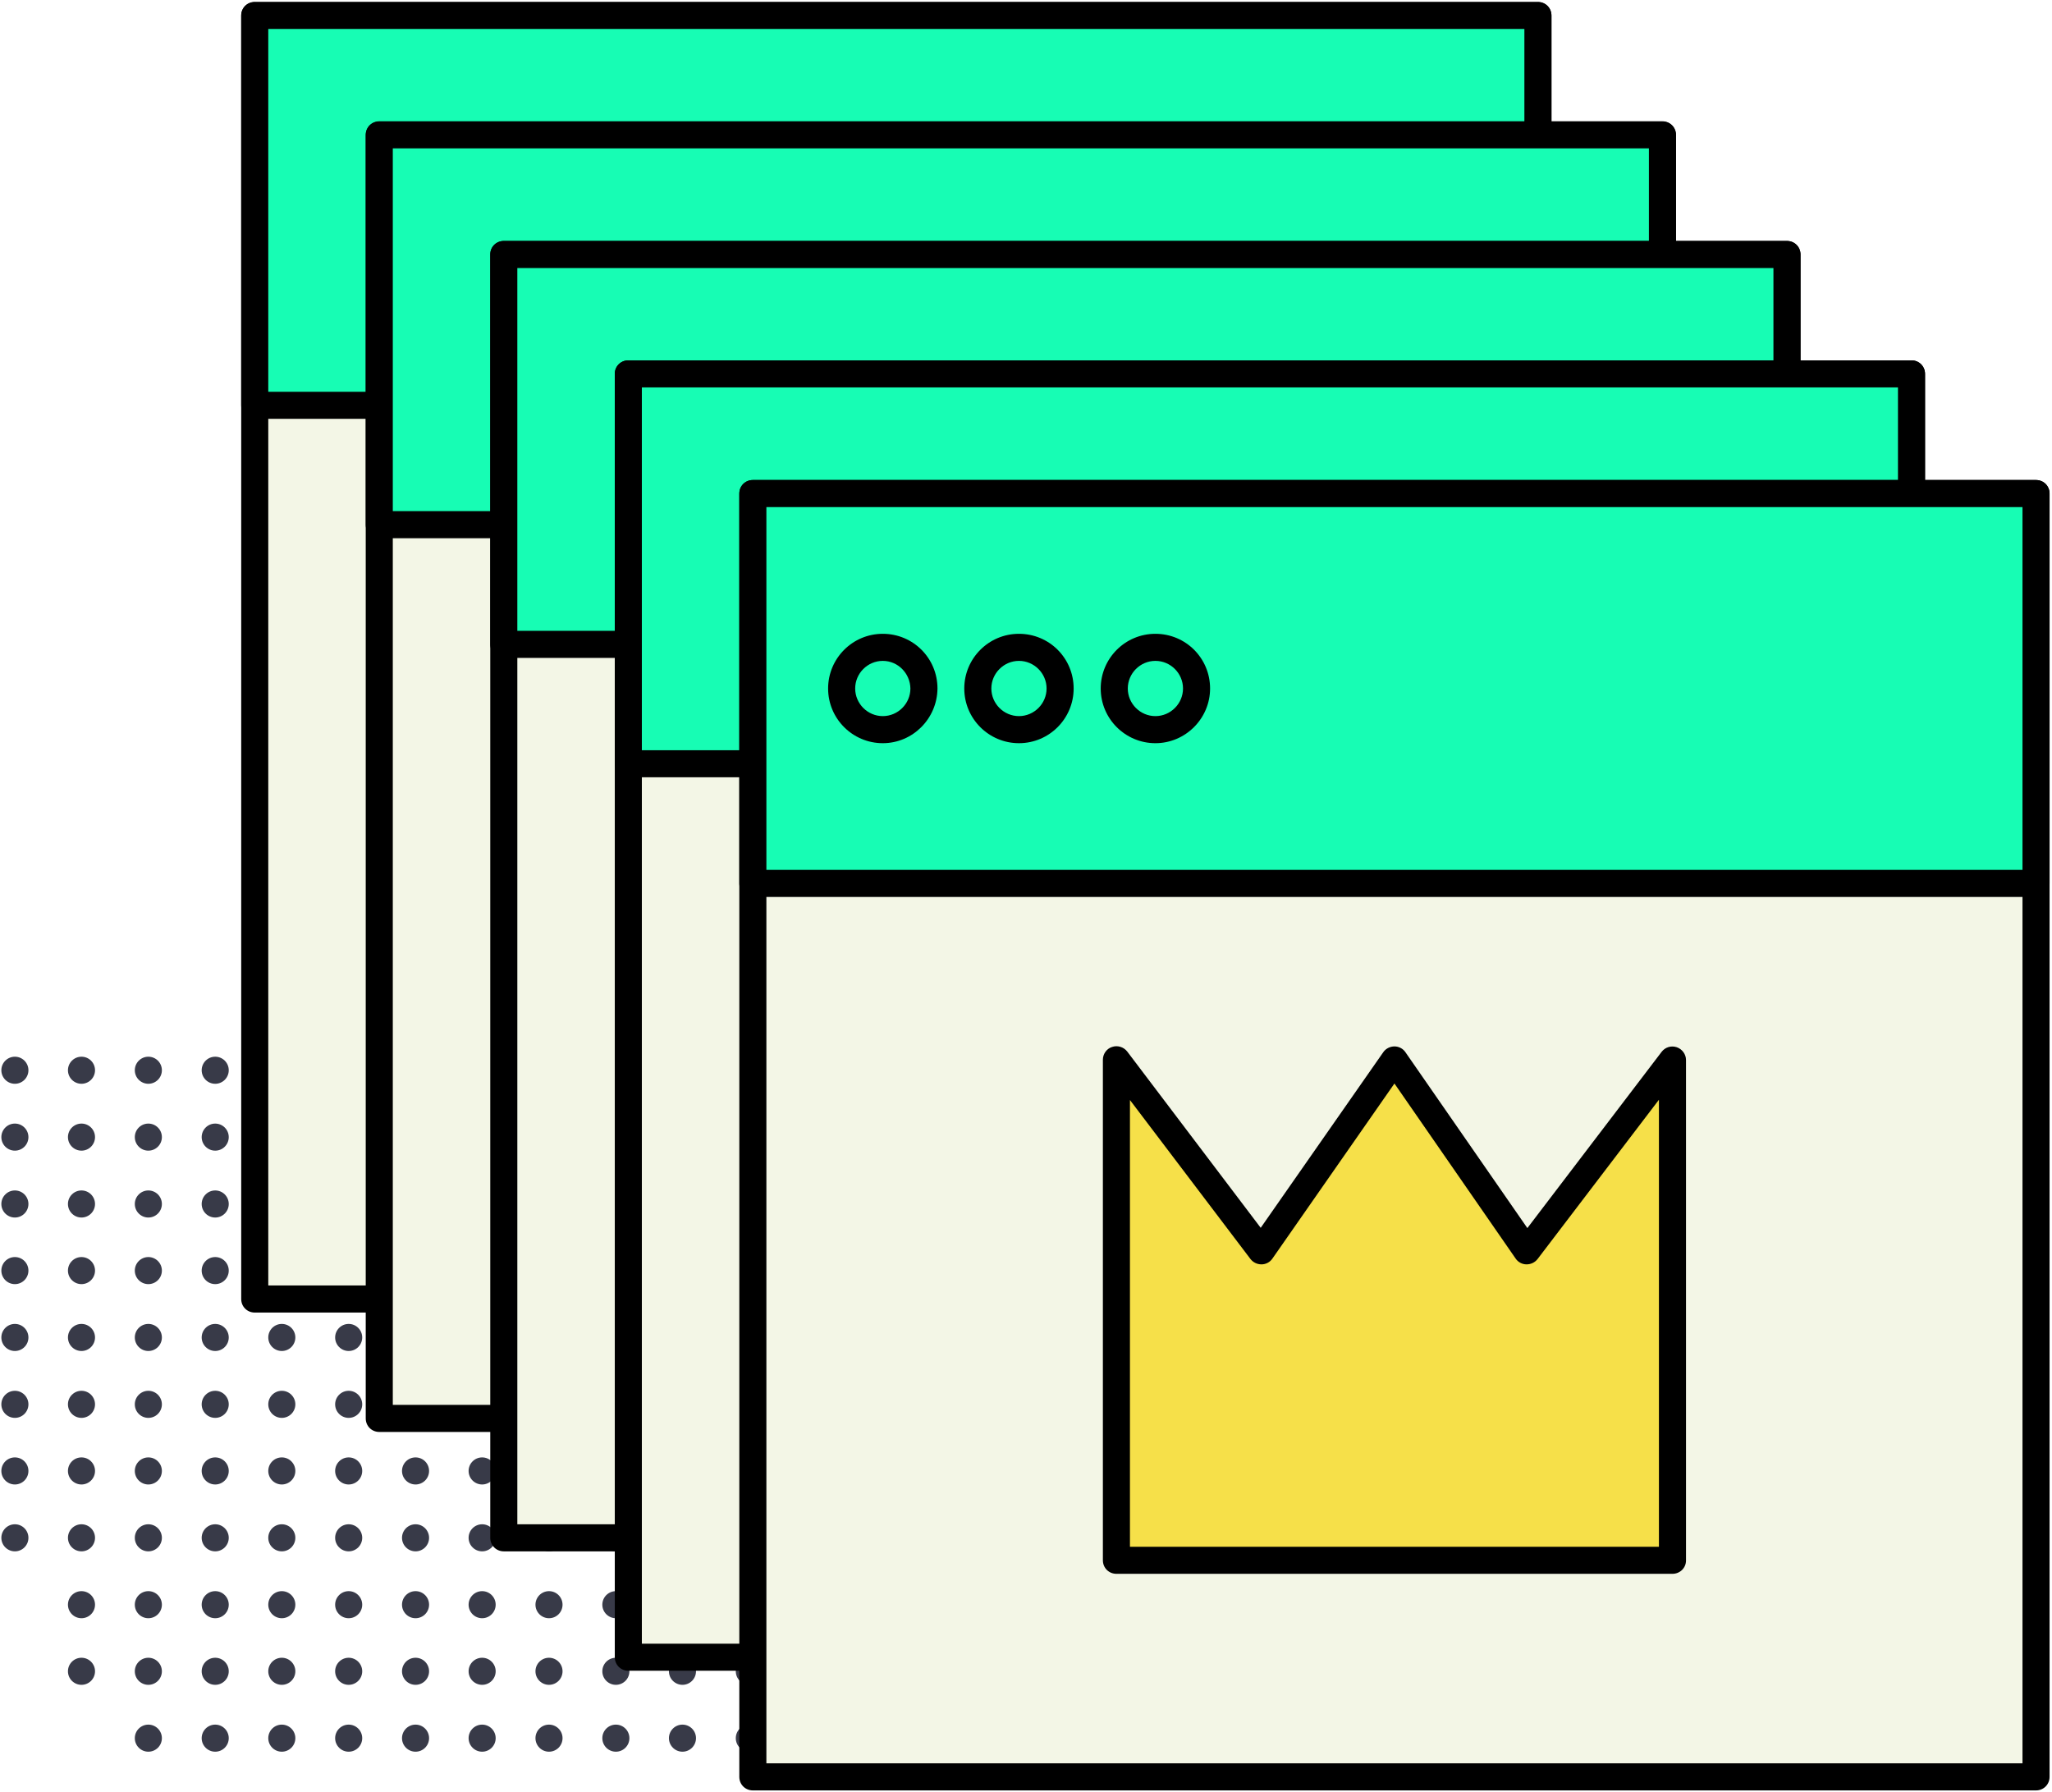 <?xml version="1.0" encoding="UTF-8"?>
<svg width="758px" height="662px" viewBox="0 0 758 662" version="1.1" xmlns="http://www.w3.org/2000/svg" xmlns:xlink="http://www.w3.org/1999/xlink">
    <title>upgrade-5@2x</title>
    <defs>
        <filter id="filter-1">
            <feColorMatrix in="SourceGraphic" type="matrix" values="0 0 0 0 0 0 0 0 0 0 0 0 0 0 0 0 0 0 1 0"></feColorMatrix>
        </filter>
    </defs>
    <g id="Page-1" stroke="none" stroke-width="1" fill="none" fill-rule="evenodd">
        <g id="upgrade-5">
            <g id="Group">
                <g filter="url(#filter-1)">
                    <g transform="translate(0, 390)">
                        <circle id="Oval" fill="#383A48" fill-rule="nonzero" cx="350.8" cy="5.3" r="5"></circle>
                        <circle id="Oval" fill="#383A48" fill-rule="nonzero" cx="350.8" cy="30" r="5"></circle>
                        <circle id="Oval" fill="#383A48" fill-rule="nonzero" cx="350.8" cy="54.7" r="5"></circle>
                        <circle id="Oval" fill="#383A48" fill-rule="nonzero" cx="350.8" cy="79.3" r="5"></circle>
                        <circle id="Oval" fill="#383A48" fill-rule="nonzero" cx="350.8" cy="104" r="5"></circle>
                        <circle id="Oval" fill="#383A48" fill-rule="nonzero" cx="350.8" cy="128.7" r="5"></circle>
                        <circle id="Oval" fill="#383A48" fill-rule="nonzero" cx="350.8" cy="153.3" r="5"></circle>
                        <circle id="Oval" fill="#383A48" fill-rule="nonzero" cx="350.8" cy="178" r="5"></circle>
                        <circle id="Oval" fill="#383A48" fill-rule="nonzero" cx="350.8" cy="202.7" r="5"></circle>
                        <circle id="Oval" fill="#383A48" fill-rule="nonzero" cx="350.8" cy="227.3" r="5"></circle>
                        <circle id="Oval" fill="#383A48" fill-rule="nonzero" cx="350.8" cy="252" r="5"></circle>
                        <circle id="Oval" fill="#383A48" fill-rule="nonzero" cx="326.1" cy="5.3" r="5"></circle>
                        <circle id="Oval" fill="#383A48" fill-rule="nonzero" cx="326.1" cy="30" r="5"></circle>
                        <circle id="Oval" fill="#383A48" fill-rule="nonzero" cx="326.1" cy="54.7" r="5"></circle>
                        <circle id="Oval" fill="#383A48" fill-rule="nonzero" cx="326.1" cy="79.3" r="5"></circle>
                        <circle id="Oval" fill="#383A48" fill-rule="nonzero" cx="326.1" cy="104" r="5"></circle>
                        <circle id="Oval" fill="#383A48" fill-rule="nonzero" cx="326.1" cy="128.7" r="5"></circle>
                        <circle id="Oval" fill="#383A48" fill-rule="nonzero" cx="326.1" cy="153.3" r="5"></circle>
                        <circle id="Oval" fill="#383A48" fill-rule="nonzero" cx="326.1" cy="178" r="5"></circle>
                        <circle id="Oval" fill="#383A48" fill-rule="nonzero" cx="326.1" cy="202.7" r="5"></circle>
                        <circle id="Oval" fill="#383A48" fill-rule="nonzero" cx="326.1" cy="227.3" r="5"></circle>
                        <circle id="Oval" fill="#383A48" fill-rule="nonzero" cx="326.1" cy="252" r="5"></circle>
                        <circle id="Oval" fill="#383A48" fill-rule="nonzero" cx="301.5" cy="5.3" r="5"></circle>
                        <circle id="Oval" fill="#383A48" fill-rule="nonzero" cx="301.5" cy="30" r="5"></circle>
                        <circle id="Oval" fill="#383A48" fill-rule="nonzero" cx="301.5" cy="54.7" r="5"></circle>
                        <circle id="Oval" fill="#383A48" fill-rule="nonzero" cx="301.5" cy="79.3" r="5"></circle>
                        <circle id="Oval" fill="#383A48" fill-rule="nonzero" cx="301.5" cy="104" r="5"></circle>
                        <circle id="Oval" fill="#383A48" fill-rule="nonzero" cx="301.5" cy="128.7" r="5"></circle>
                        <circle id="Oval" fill="#383A48" fill-rule="nonzero" cx="301.5" cy="153.3" r="5"></circle>
                        <circle id="Oval" fill="#383A48" fill-rule="nonzero" cx="301.5" cy="178" r="5"></circle>
                        <circle id="Oval" fill="#383A48" fill-rule="nonzero" cx="301.5" cy="202.7" r="5"></circle>
                        <circle id="Oval" fill="#383A48" fill-rule="nonzero" cx="301.5" cy="227.3" r="5"></circle>
                        <circle id="Oval" fill="#383A48" fill-rule="nonzero" cx="301.5" cy="252" r="5"></circle>
                        <circle id="Oval" fill="#383A48" fill-rule="nonzero" cx="276.8" cy="5.3" r="5"></circle>
                        <circle id="Oval" fill="#383A48" fill-rule="nonzero" cx="276.8" cy="30" r="5"></circle>
                        <circle id="Oval" fill="#383A48" fill-rule="nonzero" cx="276.8" cy="54.7" r="5"></circle>
                        <circle id="Oval" fill="#383A48" fill-rule="nonzero" cx="276.8" cy="79.3" r="5"></circle>
                        <circle id="Oval" fill="#383A48" fill-rule="nonzero" cx="276.8" cy="104" r="5"></circle>
                        <circle id="Oval" fill="#383A48" fill-rule="nonzero" cx="276.8" cy="128.7" r="5"></circle>
                        <circle id="Oval" fill="#383A48" fill-rule="nonzero" cx="276.8" cy="153.3" r="5"></circle>
                        <circle id="Oval" fill="#383A48" fill-rule="nonzero" cx="276.8" cy="178" r="5"></circle>
                        <circle id="Oval" fill="#383A48" fill-rule="nonzero" cx="276.8" cy="202.7" r="5"></circle>
                        <circle id="Oval" fill="#383A48" fill-rule="nonzero" cx="276.8" cy="227.3" r="5"></circle>
                        <circle id="Oval" fill="#383A48" fill-rule="nonzero" cx="276.8" cy="252" r="5"></circle>
                        <circle id="Oval" fill="#383A48" fill-rule="nonzero" cx="252.1" cy="5.3" r="5"></circle>
                        <circle id="Oval" fill="#383A48" fill-rule="nonzero" cx="252.1" cy="30" r="5"></circle>
                        <circle id="Oval" fill="#383A48" fill-rule="nonzero" cx="252.1" cy="54.7" r="5"></circle>
                        <circle id="Oval" fill="#383A48" fill-rule="nonzero" cx="252.1" cy="79.3" r="5"></circle>
                        <circle id="Oval" fill="#383A48" fill-rule="nonzero" cx="252.1" cy="104" r="5"></circle>
                        <circle id="Oval" fill="#383A48" fill-rule="nonzero" cx="252.1" cy="128.7" r="5"></circle>
                        <circle id="Oval" fill="#383A48" fill-rule="nonzero" cx="252.1" cy="153.3" r="5"></circle>
                        <circle id="Oval" fill="#383A48" fill-rule="nonzero" cx="252.1" cy="178" r="5"></circle>
                        <circle id="Oval" fill="#383A48" fill-rule="nonzero" cx="252.1" cy="202.7" r="5"></circle>
                        <circle id="Oval" fill="#383A48" fill-rule="nonzero" cx="252.1" cy="227.3" r="5"></circle>
                        <circle id="Oval" fill="#383A48" fill-rule="nonzero" cx="252.1" cy="252" r="5"></circle>
                        <circle id="Oval" fill="#383A48" fill-rule="nonzero" cx="227.5" cy="5.3" r="5"></circle>
                        <circle id="Oval" fill="#383A48" fill-rule="nonzero" cx="227.5" cy="30" r="5"></circle>
                        <circle id="Oval" fill="#383A48" fill-rule="nonzero" cx="227.5" cy="54.7" r="5"></circle>
                        <circle id="Oval" fill="#383A48" fill-rule="nonzero" cx="227.5" cy="79.3" r="5"></circle>
                        <circle id="Oval" fill="#383A48" fill-rule="nonzero" cx="227.5" cy="104" r="5"></circle>
                        <circle id="Oval" fill="#383A48" fill-rule="nonzero" cx="227.5" cy="128.7" r="5"></circle>
                        <circle id="Oval" fill="#383A48" fill-rule="nonzero" cx="227.5" cy="153.3" r="5"></circle>
                        <circle id="Oval" fill="#383A48" fill-rule="nonzero" cx="227.5" cy="178" r="5"></circle>
                        <circle id="Oval" fill="#383A48" fill-rule="nonzero" cx="227.5" cy="202.7" r="5"></circle>
                        <circle id="Oval" fill="#383A48" fill-rule="nonzero" cx="227.5" cy="227.3" r="5"></circle>
                        <circle id="Oval" fill="#383A48" fill-rule="nonzero" cx="227.5" cy="252" r="5"></circle>
                        <circle id="Oval" fill="#383A48" fill-rule="nonzero" cx="202.8" cy="5.3" r="5"></circle>
                        <circle id="Oval" fill="#383A48" fill-rule="nonzero" cx="202.8" cy="30" r="5"></circle>
                        <circle id="Oval" fill="#383A48" fill-rule="nonzero" cx="202.8" cy="54.7" r="5"></circle>
                        <circle id="Oval" fill="#383A48" fill-rule="nonzero" cx="202.8" cy="79.3" r="5"></circle>
                        <circle id="Oval" fill="#383A48" fill-rule="nonzero" cx="202.8" cy="104" r="5"></circle>
                        <circle id="Oval" fill="#383A48" fill-rule="nonzero" cx="202.8" cy="128.7" r="5"></circle>
                        <circle id="Oval" fill="#383A48" fill-rule="nonzero" cx="202.8" cy="153.3" r="5"></circle>
                        <circle id="Oval" fill="#383A48" fill-rule="nonzero" cx="202.8" cy="178" r="5"></circle>
                        <circle id="Oval" fill="#383A48" fill-rule="nonzero" cx="202.8" cy="202.7" r="5"></circle>
                        <circle id="Oval" fill="#383A48" fill-rule="nonzero" cx="202.8" cy="227.3" r="5"></circle>
                        <circle id="Oval" fill="#383A48" fill-rule="nonzero" cx="202.8" cy="252" r="5"></circle>
                        <circle id="Oval" fill="#383A48" fill-rule="nonzero" cx="178.1" cy="5.3" r="5"></circle>
                        <circle id="Oval" fill="#383A48" fill-rule="nonzero" cx="178.1" cy="30" r="5"></circle>
                        <circle id="Oval" fill="#383A48" fill-rule="nonzero" cx="178.1" cy="54.7" r="5"></circle>
                        <circle id="Oval" fill="#383A48" fill-rule="nonzero" cx="178.1" cy="79.3" r="5"></circle>
                        <circle id="Oval" fill="#383A48" fill-rule="nonzero" cx="178.1" cy="104" r="5"></circle>
                        <circle id="Oval" fill="#383A48" fill-rule="nonzero" cx="178.1" cy="128.7" r="5"></circle>
                        <circle id="Oval" fill="#383A48" fill-rule="nonzero" cx="178.1" cy="153.3" r="5"></circle>
                        <circle id="Oval" fill="#383A48" fill-rule="nonzero" cx="178.1" cy="178" r="5"></circle>
                        <circle id="Oval" fill="#383A48" fill-rule="nonzero" cx="178.1" cy="202.7" r="5"></circle>
                        <circle id="Oval" fill="#383A48" fill-rule="nonzero" cx="178.1" cy="227.3" r="5"></circle>
                        <circle id="Oval" fill="#383A48" fill-rule="nonzero" cx="178.1" cy="252" r="5"></circle>
                        <circle id="Oval" fill="#383A48" fill-rule="nonzero" cx="153.5" cy="5.3" r="5"></circle>
                        <circle id="Oval" fill="#383A48" fill-rule="nonzero" cx="153.5" cy="30" r="5"></circle>
                        <circle id="Oval" fill="#383A48" fill-rule="nonzero" cx="153.5" cy="54.7" r="5"></circle>
                        <circle id="Oval" fill="#383A48" fill-rule="nonzero" cx="153.5" cy="79.3" r="5"></circle>
                        <circle id="Oval" fill="#383A48" fill-rule="nonzero" cx="153.5" cy="104" r="5"></circle>
                        <circle id="Oval" fill="#383A48" fill-rule="nonzero" cx="153.5" cy="128.7" r="5"></circle>
                        <circle id="Oval" fill="#383A48" fill-rule="nonzero" cx="153.5" cy="153.3" r="5"></circle>
                        <circle id="Oval" fill="#383A48" fill-rule="nonzero" cx="153.5" cy="178" r="5"></circle>
                        <circle id="Oval" fill="#383A48" fill-rule="nonzero" cx="153.5" cy="202.7" r="5"></circle>
                        <circle id="Oval" fill="#383A48" fill-rule="nonzero" cx="153.5" cy="227.3" r="5"></circle>
                        <circle id="Oval" fill="#383A48" fill-rule="nonzero" cx="153.5" cy="252" r="5"></circle>
                        <circle id="Oval" fill="#383A48" fill-rule="nonzero" cx="128.8" cy="5.3" r="5"></circle>
                        <circle id="Oval" fill="#383A48" fill-rule="nonzero" cx="128.8" cy="30" r="5"></circle>
                        <circle id="Oval" fill="#383A48" fill-rule="nonzero" cx="128.8" cy="54.7" r="5"></circle>
                        <circle id="Oval" fill="#383A48" fill-rule="nonzero" cx="128.8" cy="79.3" r="5"></circle>
                        <circle id="Oval" fill="#383A48" fill-rule="nonzero" cx="128.8" cy="104" r="5"></circle>
                        <circle id="Oval" fill="#383A48" fill-rule="nonzero" cx="128.8" cy="128.7" r="5"></circle>
                        <circle id="Oval" fill="#383A48" fill-rule="nonzero" cx="128.8" cy="153.3" r="5"></circle>
                        <circle id="Oval" fill="#383A48" fill-rule="nonzero" cx="128.8" cy="178" r="5"></circle>
                        <circle id="Oval" fill="#383A48" fill-rule="nonzero" cx="128.8" cy="202.7" r="5"></circle>
                        <circle id="Oval" fill="#383A48" fill-rule="nonzero" cx="128.8" cy="227.3" r="5"></circle>
                        <circle id="Oval" fill="#383A48" fill-rule="nonzero" cx="128.8" cy="252" r="5"></circle>
                        <circle id="Oval" fill="#383A48" fill-rule="nonzero" cx="104.1" cy="5.3" r="5"></circle>
                        <circle id="Oval" fill="#383A48" fill-rule="nonzero" cx="104.1" cy="30" r="5"></circle>
                        <circle id="Oval" fill="#383A48" fill-rule="nonzero" cx="104.1" cy="54.7" r="5"></circle>
                        <circle id="Oval" fill="#383A48" fill-rule="nonzero" cx="104.1" cy="79.3" r="5"></circle>
                        <circle id="Oval" fill="#383A48" fill-rule="nonzero" cx="104.1" cy="104" r="5"></circle>
                        <circle id="Oval" fill="#383A48" fill-rule="nonzero" cx="104.1" cy="128.7" r="5"></circle>
                        <circle id="Oval" fill="#383A48" fill-rule="nonzero" cx="104.1" cy="153.3" r="5"></circle>
                        <circle id="Oval" fill="#383A48" fill-rule="nonzero" cx="104.1" cy="178" r="5"></circle>
                        <circle id="Oval" fill="#383A48" fill-rule="nonzero" cx="104.1" cy="202.7" r="5"></circle>
                        <circle id="Oval" fill="#383A48" fill-rule="nonzero" cx="104.1" cy="227.3" r="5"></circle>
                        <circle id="Oval" fill="#383A48" fill-rule="nonzero" cx="104.1" cy="252" r="5"></circle>
                        <circle id="Oval" fill="#383A48" fill-rule="nonzero" cx="79.5" cy="5.3" r="5"></circle>
                        <circle id="Oval" fill="#383A48" fill-rule="nonzero" cx="79.5" cy="30" r="5"></circle>
                        <circle id="Oval" fill="#383A48" fill-rule="nonzero" cx="79.5" cy="54.7" r="5"></circle>
                        <circle id="Oval" fill="#383A48" fill-rule="nonzero" cx="79.5" cy="79.3" r="5"></circle>
                        <circle id="Oval" fill="#383A48" fill-rule="nonzero" cx="79.5" cy="104" r="5"></circle>
                        <circle id="Oval" fill="#383A48" fill-rule="nonzero" cx="79.5" cy="128.7" r="5"></circle>
                        <circle id="Oval" fill="#383A48" fill-rule="nonzero" cx="79.5" cy="153.3" r="5"></circle>
                        <circle id="Oval" fill="#383A48" fill-rule="nonzero" cx="79.5" cy="178" r="5"></circle>
                        <circle id="Oval" fill="#383A48" fill-rule="nonzero" cx="79.5" cy="202.7" r="5"></circle>
                        <circle id="Oval" fill="#383A48" fill-rule="nonzero" cx="79.5" cy="227.3" r="5"></circle>
                        <circle id="Oval" fill="#383A48" fill-rule="nonzero" cx="79.5" cy="252" r="5"></circle>
                        <circle id="Oval" fill="#383A48" fill-rule="nonzero" cx="54.8" cy="5.3" r="5"></circle>
                        <circle id="Oval" fill="#383A48" fill-rule="nonzero" cx="54.8" cy="30" r="5"></circle>
                        <circle id="Oval" fill="#383A48" fill-rule="nonzero" cx="54.8" cy="54.7" r="5"></circle>
                        <circle id="Oval" fill="#383A48" fill-rule="nonzero" cx="54.8" cy="79.3" r="5"></circle>
                        <circle id="Oval" fill="#383A48" fill-rule="nonzero" cx="54.8" cy="104" r="5"></circle>
                        <circle id="Oval" fill="#383A48" fill-rule="nonzero" cx="54.8" cy="128.7" r="5"></circle>
                        <circle id="Oval" fill="#383A48" fill-rule="nonzero" cx="54.8" cy="153.3" r="5"></circle>
                        <circle id="Oval" fill="#383A48" fill-rule="nonzero" cx="54.8" cy="178" r="5"></circle>
                        <circle id="Oval" fill="#383A48" fill-rule="nonzero" cx="54.8" cy="202.7" r="5"></circle>
                        <circle id="Oval" fill="#383A48" fill-rule="nonzero" cx="54.8" cy="227.3" r="5"></circle>
                        <circle id="Oval" fill="#383A48" fill-rule="nonzero" cx="54.8" cy="252" r="5"></circle>
                        <circle id="Oval" fill="#383A48" fill-rule="nonzero" cx="30.1" cy="5.3" r="5"></circle>
                        <circle id="Oval" fill="#383A48" fill-rule="nonzero" cx="30.1" cy="30" r="5"></circle>
                        <circle id="Oval" fill="#383A48" fill-rule="nonzero" cx="30.1" cy="54.7" r="5"></circle>
                        <circle id="Oval" fill="#383A48" fill-rule="nonzero" cx="30.1" cy="79.3" r="5"></circle>
                        <circle id="Oval" fill="#383A48" fill-rule="nonzero" cx="30.1" cy="104" r="5"></circle>
                        <circle id="Oval" fill="#383A48" fill-rule="nonzero" cx="30.1" cy="128.7" r="5"></circle>
                        <circle id="Oval" fill="#383A48" fill-rule="nonzero" cx="30.1" cy="153.3" r="5"></circle>
                        <circle id="Oval" fill="#383A48" fill-rule="nonzero" cx="30.1" cy="178" r="5"></circle>
                        <circle id="Oval" fill="#383A48" fill-rule="nonzero" cx="30.1" cy="202.7" r="5"></circle>
                        <circle id="Oval" fill="#383A48" fill-rule="nonzero" cx="30.1" cy="227.3" r="5"></circle>
                        <circle id="Oval" fill="#383A48" fill-rule="nonzero" cx="5.5" cy="5.3" r="5"></circle>
                        <circle id="Oval" fill="#383A48" fill-rule="nonzero" cx="5.5" cy="30" r="5"></circle>
                        <circle id="Oval" fill="#383A48" fill-rule="nonzero" cx="5.5" cy="54.7" r="5"></circle>
                        <circle id="Oval" fill="#383A48" fill-rule="nonzero" cx="5.5" cy="79.3" r="5"></circle>
                        <circle id="Oval" fill="#383A48" fill-rule="nonzero" cx="5.5" cy="104" r="5"></circle>
                        <circle id="Oval" fill="#383A48" fill-rule="nonzero" cx="5.5" cy="128.7" r="5"></circle>
                        <circle id="Oval" fill="#383A48" fill-rule="nonzero" cx="5.5" cy="153.3" r="5"></circle>
                        <circle id="Oval" fill="#383A48" fill-rule="nonzero" cx="5.5" cy="178" r="5"></circle>
                    </g>
                </g>
                <g transform="translate(89, 0)" fill-rule="nonzero">
                    <g>
                        <rect id="Rectangle" fill="#F3F6E6" x="5.1" y="5.7" width="474" height="474"></rect>
                        <path d="M479.1,484.8 L5.1,484.8 C2.3,484.8 0.1,482.6 0.1,479.8 L0.1,5.8 C0.1,3 2.3,0.8 5.1,0.8 L479.1,0.8 C481.9,0.8 484.1,3 484.1,5.8 L484.1,479.8 C484.1,482.5 481.9,484.8 479.1,484.8 Z M10.1,474.8 L474.1,474.8 L474.1,10.8 L10.1,10.8 L10.1,474.8 Z" id="Shape" fill="#000000"></path>
                    </g>
                    <g>
                        <rect id="Rectangle" fill="#17FDB4" x="5.1" y="5.7" width="474" height="144"></rect>
                        <path d="M479.1,154.7 L5.1,154.7 C2.3,154.7 0.1,152.5 0.1,149.7 L0.1,5.7 C0.1,2.9 2.3,0.7 5.1,0.7 L479.1,0.7 C481.9,0.7 484.1,2.9 484.1,5.7 L484.1,149.7 C484.1,152.5 481.9,154.7 479.1,154.7 Z M10.1,144.7 L474.1,144.7 L474.1,10.7 L10.1,10.7 L10.1,144.7 Z" id="Shape" fill="#000000"></path>
                    </g>
                </g>
                <g transform="translate(135, 44)" fill-rule="nonzero">
                    <g>
                        <rect id="Rectangle" fill="#F3F6E6" x="5.1" y="5.8" width="474" height="474"></rect>
                        <path d="M479.1,484.9 L5.1,484.9 C2.3,484.9 0.1,482.7 0.1,479.9 L0.1,5.9 C0.1,3.1 2.3,0.9 5.1,0.9 L479.1,0.9 C481.9,0.9 484.1,3.1 484.1,5.9 L484.1,479.9 C484.1,482.6 481.9,484.9 479.1,484.9 Z M10.1,474.9 L474.1,474.9 L474.1,10.9 L10.1,10.9 L10.1,474.9 Z" id="Shape" fill="#000000"></path>
                    </g>
                    <g>
                        <rect id="Rectangle" fill="#17FDB4" x="5.1" y="5.8" width="474" height="144"></rect>
                        <path d="M479.1,154.8 L5.1,154.8 C2.3,154.8 0.1,152.6 0.1,149.8 L0.1,5.8 C0.1,3 2.3,0.8 5.1,0.8 L479.1,0.8 C481.9,0.8 484.1,3 484.1,5.8 L484.1,149.8 C484.1,152.6 481.9,154.8 479.1,154.8 Z M10.1,144.8 L474.1,144.8 L474.1,10.8 L10.1,10.8 L10.1,144.8 Z" id="Shape" fill="#000000"></path>
                    </g>
                </g>
                <g transform="translate(181, 89)" fill-rule="nonzero">
                    <g>
                        <rect id="Rectangle" fill="#F3F6E6" x="5.1" y="4.9" width="474" height="474"></rect>
                        <path d="M479.1,484 L5.1,484 C2.3,484 0.1,481.8 0.1,479 L0.1,5 C0.1,2.2 2.3,0 5.1,0 L479.1,0 C481.9,0 484.1,2.2 484.1,5 L484.1,479 C484.1,481.8 481.9,484 479.1,484 Z M10.1,474 L474.1,474 L474.1,10 L10.1,10 L10.1,474 Z" id="Shape" fill="#000000"></path>
                    </g>
                    <g>
                        <rect id="Rectangle" fill="#17FDB4" x="5.1" y="4.9" width="474" height="144"></rect>
                        <path d="M479.1,154 L5.1,154 C2.3,154 0.1,151.8 0.1,149 L0.1,5 C0.1,2.2 2.3,0 5.1,0 L479.1,0 C481.9,0 484.1,2.2 484.1,5 L484.1,149 C484.1,151.7 481.9,154 479.1,154 Z M10.1,144 L474.1,144 L474.1,10 L10.1,10 L10.1,144 Z" id="Shape" fill="#000000"></path>
                    </g>
                </g>
                <g transform="translate(227, 133)" fill-rule="nonzero">
                    <g>
                        <rect id="Rectangle" fill="#F3F6E6" x="5.1" y="5.1" width="474" height="474"></rect>
                        <path d="M479.1,484.1 L5.1,484.1 C2.3,484.1 0.1,481.9 0.1,479.1 L0.1,5.1 C0.1,2.3 2.3,0.1 5.1,0.1 L479.1,0.1 C481.9,0.1 484.1,2.3 484.1,5.1 L484.1,479.1 C484.1,481.9 481.9,484.1 479.1,484.1 Z M10.1,474.1 L474.1,474.1 L474.1,10.1 L10.1,10.1 L10.1,474.1 Z" id="Shape" fill="#000000"></path>
                    </g>
                    <g>
                        <rect id="Rectangle" fill="#17FDB4" x="5.1" y="5.1" width="474" height="144"></rect>
                        <path d="M479.1,154.1 L5.1,154.1 C2.3,154.1 0.1,151.9 0.1,149.1 L0.1,5.1 C0.1,2.3 2.3,0.1 5.1,0.1 L479.1,0.1 C481.9,0.1 484.1,2.3 484.1,5.1 L484.1,149.1 C484.1,151.8 481.9,154.1 479.1,154.1 Z M10.1,144.1 L474.1,144.1 L474.1,10.1 L10.1,10.1 L10.1,144.1 Z" id="Shape" fill="#000000"></path>
                    </g>
                </g>
                <g transform="translate(273, 177)" fill-rule="nonzero">
                    <g>
                        <g>
                            <rect id="Rectangle" fill="#F3F6E6" x="5.1" y="5.3" width="474" height="474"></rect>
                            <path d="M479.1,484.3 L5.1,484.3 C2.3,484.3 0.1,482.1 0.1,479.3 L0.1,5.3 C0.1,2.5 2.3,0.3 5.1,0.3 L479.1,0.3 C481.9,0.3 484.1,2.5 484.1,5.3 L484.1,479.3 C484.1,482.1 481.9,484.3 479.1,484.3 Z M10.1,474.3 L474.1,474.3 L474.1,10.3 L10.1,10.3 L10.1,474.3 Z" id="Shape" fill="#000000"></path>
                        </g>
                        <g>
                            <rect id="Rectangle" fill="#17FDB4" x="5.1" y="5.3" width="474" height="144"></rect>
                            <path d="M479.1,154.3 L5.1,154.3 C2.3,154.3 0.1,152.1 0.1,149.3 L0.1,5.3 C0.1,2.5 2.3,0.3 5.1,0.3 L479.1,0.3 C481.9,0.3 484.1,2.5 484.1,5.3 L484.1,149.3 C484.1,152.1 481.9,154.3 479.1,154.3 Z M10.1,144.3 L474.1,144.3 L474.1,10.3 L10.1,10.3 L10.1,144.3 Z" id="Shape" fill="#000000"></path>
                        </g>
                        <g transform="translate(32, 57)">
                            <circle id="Oval" fill="#17FDB4" cx="21.1" cy="20.3" r="15.2"></circle>
                            <path d="M21.1,40.5 C10,40.5 0.9,31.5 0.9,20.3 C0.9,9.2 9.9,0.1 21.1,0.1 C32.3,0.1 41.3,9.1 41.3,20.3 C41.2,31.4 32.2,40.5 21.1,40.5 Z M21.1,10.1 C15.5,10.1 10.9,14.7 10.9,20.3 C10.9,25.9 15.5,30.5 21.1,30.5 C26.7,30.5 31.3,25.9 31.3,20.3 C31.2,14.7 26.7,10.1 21.1,10.1 Z" id="Shape" fill="#000000"></path>
                        </g>
                        <g transform="translate(83, 57)">
                            <circle id="Oval" fill="#17FDB4" cx="20.4" cy="20.3" r="15.2"></circle>
                            <path d="M20.4,40.5 C9.3,40.5 0.2,31.5 0.2,20.3 C0.2,9.2 9.2,0.1 20.4,0.1 C31.6,0.1 40.6,9.1 40.6,20.3 C40.6,31.4 31.6,40.5 20.4,40.5 Z M20.4,10.1 C14.8,10.1 10.2,14.7 10.2,20.3 C10.2,25.9 14.8,30.5 20.4,30.5 C26,30.5 30.6,25.9 30.6,20.3 C30.6,14.7 26,10.1 20.4,10.1 Z" id="Shape" fill="#000000"></path>
                        </g>
                        <g transform="translate(133, 57)">
                            <circle id="Oval" fill="#17FDB4" cx="20.8" cy="20.3" r="15.2"></circle>
                            <path d="M20.8,40.5 C9.7,40.5 0.6,31.5 0.6,20.3 C0.6,9.2 9.6,0.1 20.8,0.1 C32,0.1 41,9.1 41,20.3 C41,31.4 31.9,40.5 20.8,40.5 Z M20.8,10.1 C15.2,10.1 10.6,14.7 10.6,20.3 C10.6,25.9 15.2,30.5 20.8,30.5 C26.4,30.5 31,25.9 31,20.3 C31,14.7 26.4,10.1 20.8,10.1 Z" id="Shape" fill="#000000"></path>
                        </g>
                    </g>
                    <g transform="translate(134, 209)">
                        <polygon id="Path" fill="#F6E049" points="210.8 190.3 5.4 190.3 5.4 5.4 58.8 76 108.1 5.4 157 76 210.8 5.4"></polygon>
                        <path d="M210.8,195.3 L5.4,195.3 C2.6,195.3 0.4,193.1 0.4,190.3 L0.4,5.4 C0.4,3.3 1.8,1.3 3.8,0.7 C5.8,-1.11965992e-13 8.1,0.7 9.4,2.4 L58.7,67.5 L104,2.6 C104.9,1.3 106.5,0.5 108.1,0.5 L108.1,0.5 C109.7,0.5 111.3,1.3 112.2,2.7 L157.2,67.6 L206.8,2.5 C208.1,0.8 210.3,0.1 212.4,0.8 C214.4,1.5 215.8,3.4 215.8,5.5 L215.8,190.4 C215.8,193.1 213.6,195.3 210.8,195.3 Z M10.4,185.3 L205.8,185.3 L205.8,20.2 L161,79 C160,80.3 158.5,81 156.9,81 C155.3,81 153.8,80.2 152.9,78.9 L108.1,14.2 L63,78.9 C62.1,80.2 60.6,81 59,81 C57.4,81 55.9,80.3 54.9,79 L10.4,20.3 L10.4,185.3 L10.4,185.3 Z" id="Shape" fill="#000000"></path>
                    </g>
                </g>
            </g>
        </g>
    </g>
</svg>